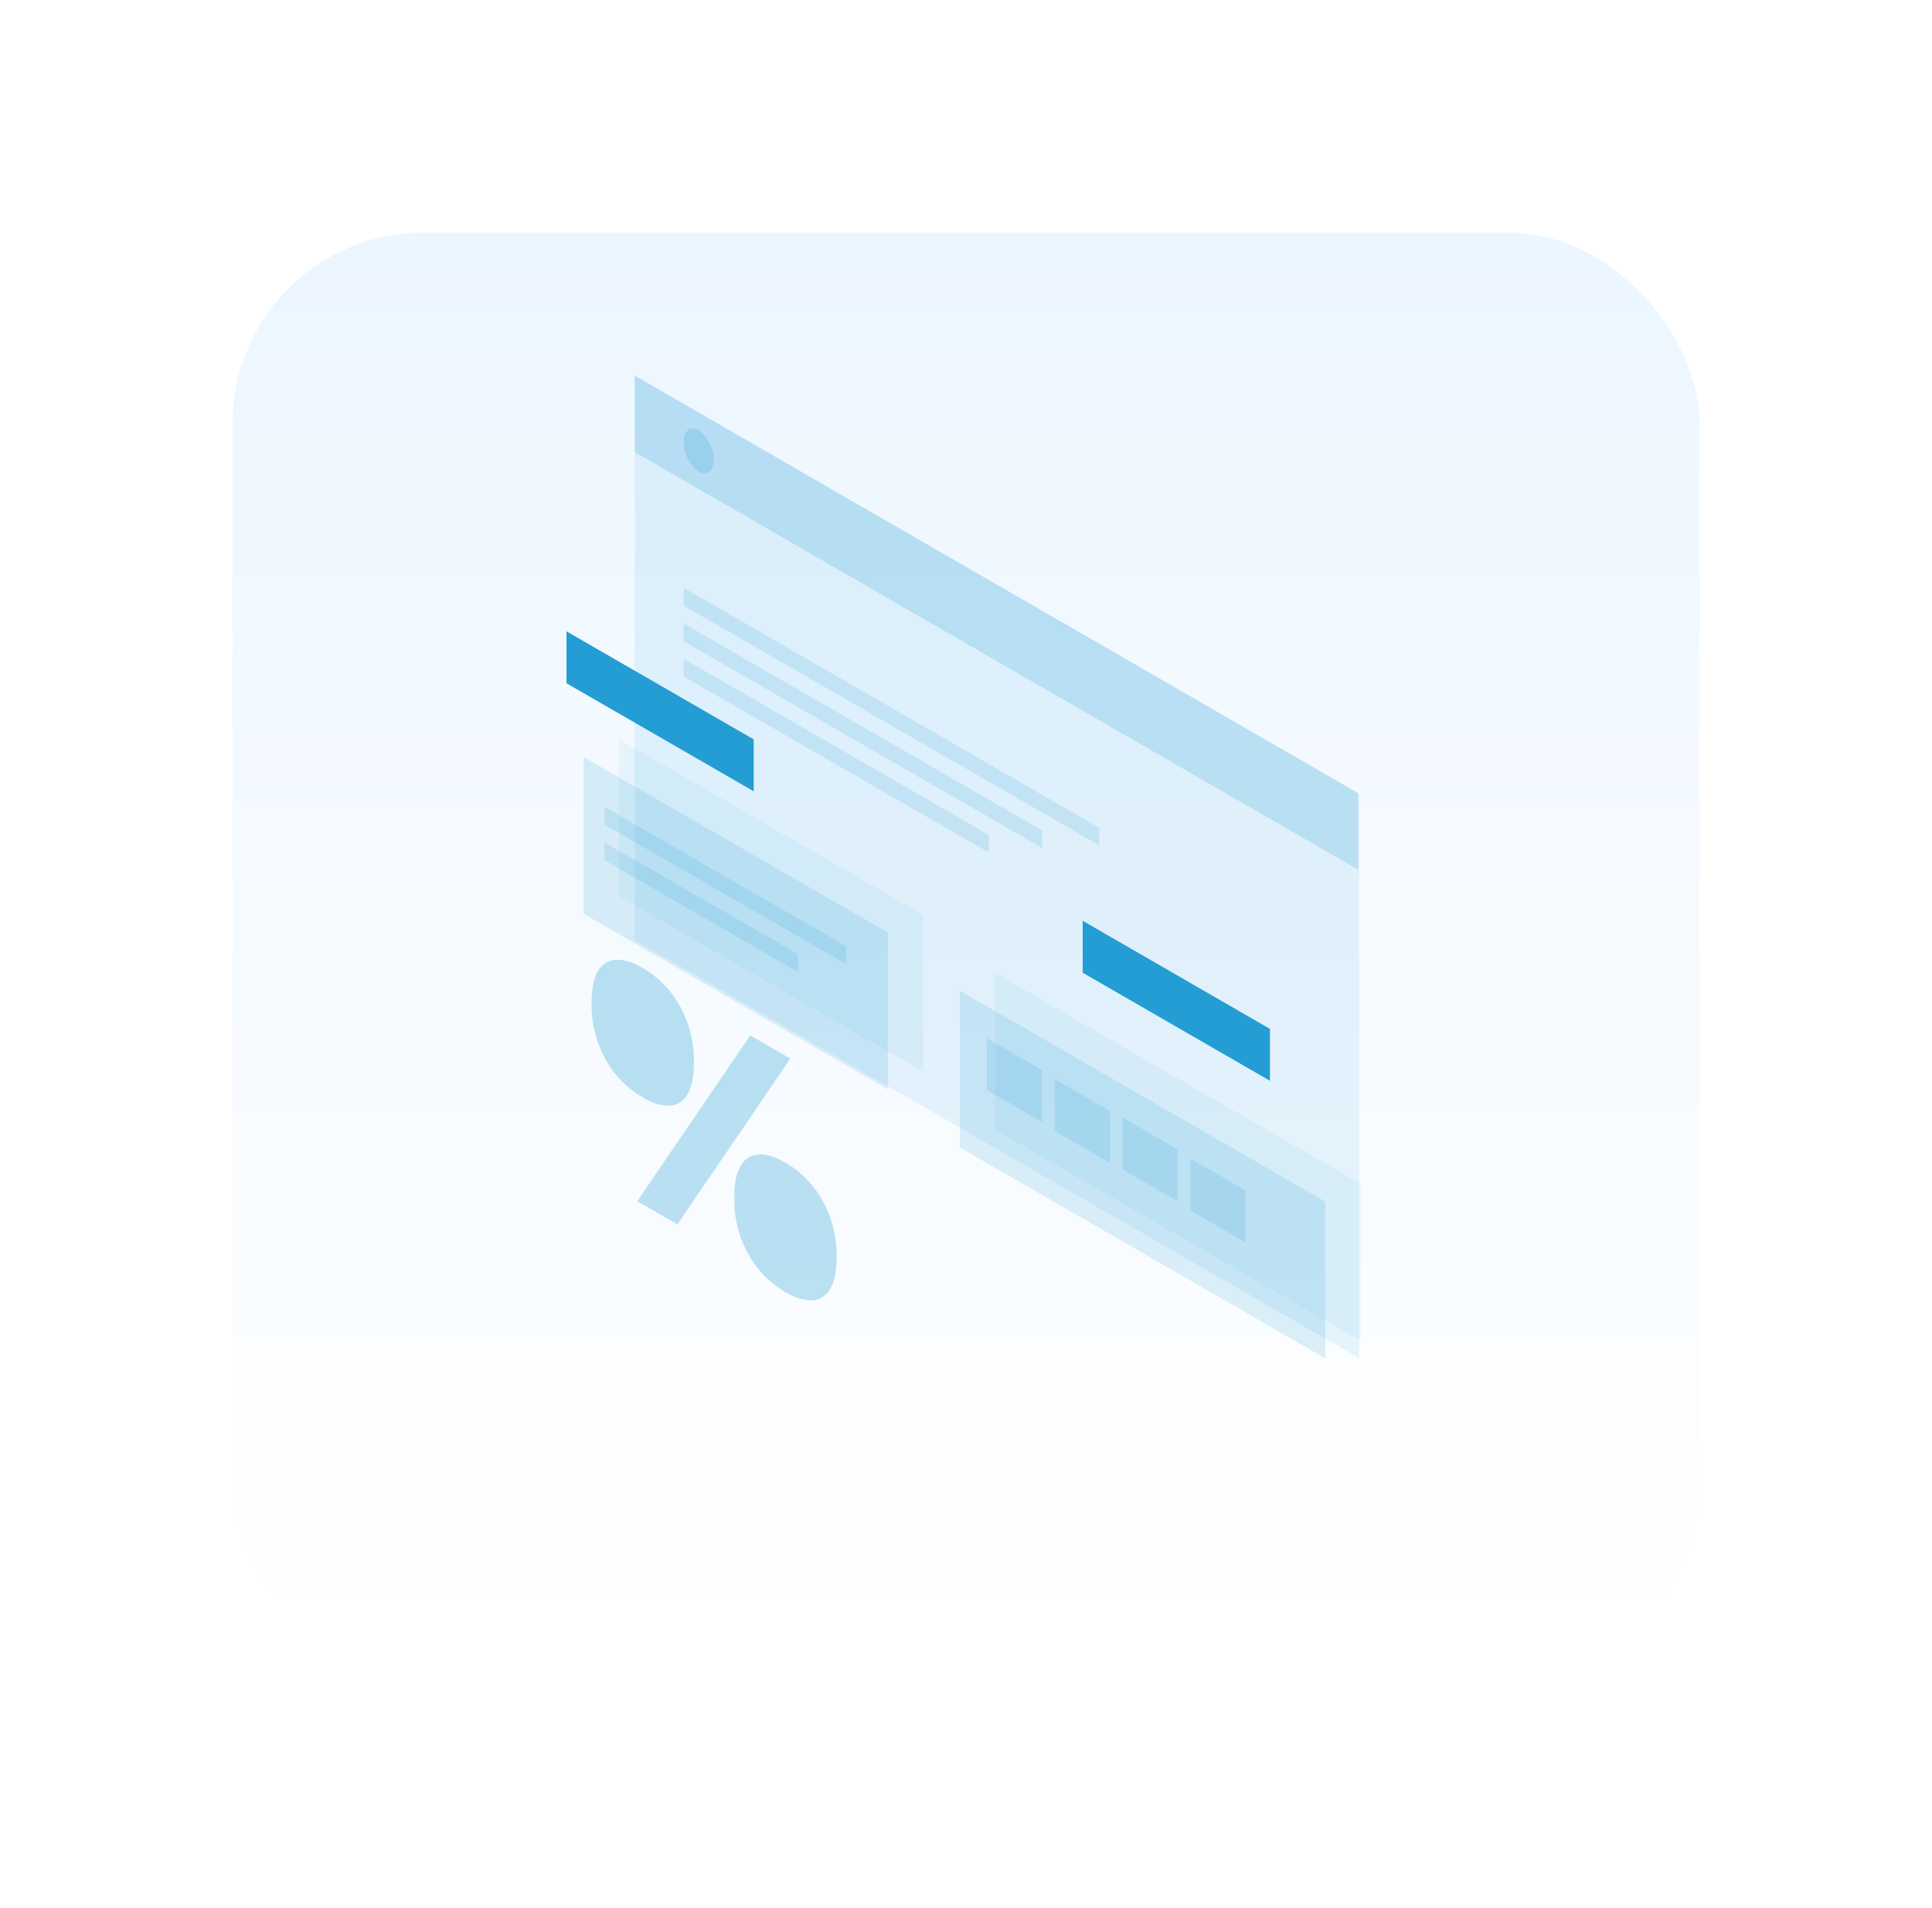 <svg xmlns="http://www.w3.org/2000/svg" xmlns:xlink="http://www.w3.org/1999/xlink" width="162" height="160" viewBox="0 0 162 160">
  <defs>
    <linearGradient id="linear-gradient" x1="0.5" x2="0.5" y2="1" gradientUnits="objectBoundingBox">
      <stop offset="0" stop-color="#ecf6ff"/>
      <stop offset="1" stop-color="#fff"/>
    </linearGradient>
    <filter id="Retângulo_31" x="0" y="0" width="162" height="160" filterUnits="userSpaceOnUse">
      <feOffset dy="7" input="SourceAlpha"/>
      <feGaussianBlur stdDeviation="6.5" result="blur"/>
      <feFlood flood-color="#c3c3c3" flood-opacity="0.329"/>
      <feComposite operator="in" in2="blur"/>
      <feComposite in="SourceGraphic"/>
    </filter>
  </defs>
  <g id="Grupo_288" data-name="Grupo 288" transform="translate(-1377.5 -2659.5)">
    <g transform="matrix(1, 0, 0, 1, 1377.5, 2659.5)" filter="url(#Retângulo_31)">
      <rect id="Retângulo_31-2" data-name="Retângulo 31" width="123" height="121" rx="16" transform="translate(19.5 12.5)" fill="url(#linear-gradient)"/>
    </g>
    <g id="Illustration" transform="translate(1425 2691)">
      <path id="Path" d="M.009,0,60.742,35.055l-.009,47.329L0,47.329Z" transform="translate(5.722 0)" fill="#239dd3" opacity="0.1"/>
      <path id="Path-2" data-name="Path" d="M0,0,60.653,35.011V41.43L0,6.419Z" transform="translate(5.731 0)" fill="#239dd3" opacity="0.2"/>
      <path id="Path-3" data-name="Path" d="M0,0,15.7,9.06v4.353L0,4.353Z" transform="translate(0 21.439)" fill="#239dd3"/>
      <path id="Path-4" data-name="Path" d="M0,0,15.7,9.06v4.353L0,4.353Z" transform="translate(43.285 45.713)" fill="#239dd3"/>
      <path id="Path-5" data-name="Path" d="M0,0,30.64,17.687V30.834L0,13.148Z" transform="translate(32.989 51.576)" fill="#239dd3" opacity="0.15"/>
      <path id="Path-6" data-name="Path" d="M0,0,30.64,17.687V30.834L0,13.148Z" transform="translate(35.956 50.093)" fill="#239dd3" opacity="0.07"/>
      <path id="Path-7" data-name="Path" d="M0,0,4.618,2.667V7.02L0,4.353Z" transform="translate(35.258 55.559)" fill="#239dd3" opacity="0.15"/>
      <path id="Path-8" data-name="Path" d="M0,0,4.618,2.667V7.02L0,4.353Z" transform="translate(40.945 58.993)" fill="#239dd3" opacity="0.15"/>
      <path id="Path-9" data-name="Path" d="M0,0,4.618,2.667V7.02L0,4.344Z" transform="translate(46.631 62.216)" fill="#239dd3" opacity="0.15"/>
      <path id="Path-10" data-name="Path" d="M0,0,4.618,2.667V7.02L0,4.353Z" transform="translate(52.318 65.651)" fill="#239dd3" opacity="0.15"/>
      <path id="Path-11" data-name="Path" d="M0,0,34.843,20.115V21.6L0,1.492Z" transform="translate(9.828 17.792)" fill="#239dd3" opacity="0.15"/>
      <path id="Path-12" data-name="Path" d="M0,0,30.066,17.351v1.483L0,1.483Z" transform="translate(9.828 20.786)" fill="#239dd3" opacity="0.15"/>
      <path id="Path-13" data-name="Path" d="M0,0,25.581,14.764v1.483L0,1.483Z" transform="translate(9.828 23.744)" fill="#239dd3" opacity="0.15"/>
      <path id="Path-14" data-name="Path" d="M0,0,25.51,14.72V27.868L0,13.148Z" transform="translate(1.439 31.982)" fill="#239dd3" opacity="0.15"/>
      <path id="Path-15" data-name="Path" d="M0,0,25.51,14.72V27.868L0,13.148Z" transform="translate(4.406 30.499)" fill="#239dd3" opacity="0.07"/>
      <path id="Path-16" data-name="Path" d="M0,0,20.265,11.7v1.483L0,1.492Z" transform="translate(3.179 36.15)" fill="#239dd3" opacity="0.15"/>
      <path id="Path-17" data-name="Path" d="M0,0,16.23,9.369v1.483L0,1.483Z" transform="translate(3.179 39.143)" fill="#239dd3" opacity="0.15"/>
      <path id="Path-18" data-name="Path" d="M2.508,2.6c0,.962-.565,1.413-1.254,1.015A3.079,3.079,0,0,1,0,1.159C0,.2.565-.254,1.254.143A3.079,3.079,0,0,1,2.508,2.6Z" transform="translate(9.828 4.422)" fill="#239dd3" opacity="0.2"/>
      <path id="Shape" d="M16.256,27.871a8.27,8.27,0,0,1-3.126-3.205,9.409,9.409,0,0,1-1.166-4.7c0-1.748.388-2.87,1.166-3.355s1.819-.353,3.126.406a8.27,8.27,0,0,1,3.126,3.205,9.409,9.409,0,0,1,1.166,4.7c0,1.748-.389,2.87-1.166,3.355a1.913,1.913,0,0,1-1.035.286A4.306,4.306,0,0,1,16.256,27.871ZM3.832,20.25,13.307,6.343l3.364,1.943L7.2,22.193Zm.459-8.706A8.269,8.269,0,0,1,1.166,8.339,9.409,9.409,0,0,1,0,3.641C0,1.893.389.771,1.166.286S2.985-.068,4.291.692A8.329,8.329,0,0,1,7.417,3.9a9.385,9.385,0,0,1,1.166,4.7c0,1.748-.389,2.87-1.166,3.355a1.913,1.913,0,0,1-1.035.286A4.305,4.305,0,0,1,4.291,11.544Z" transform="translate(2.102 48.977)" fill="#239dd3" opacity="0.3"/>
    </g>
  </g>
</svg>

